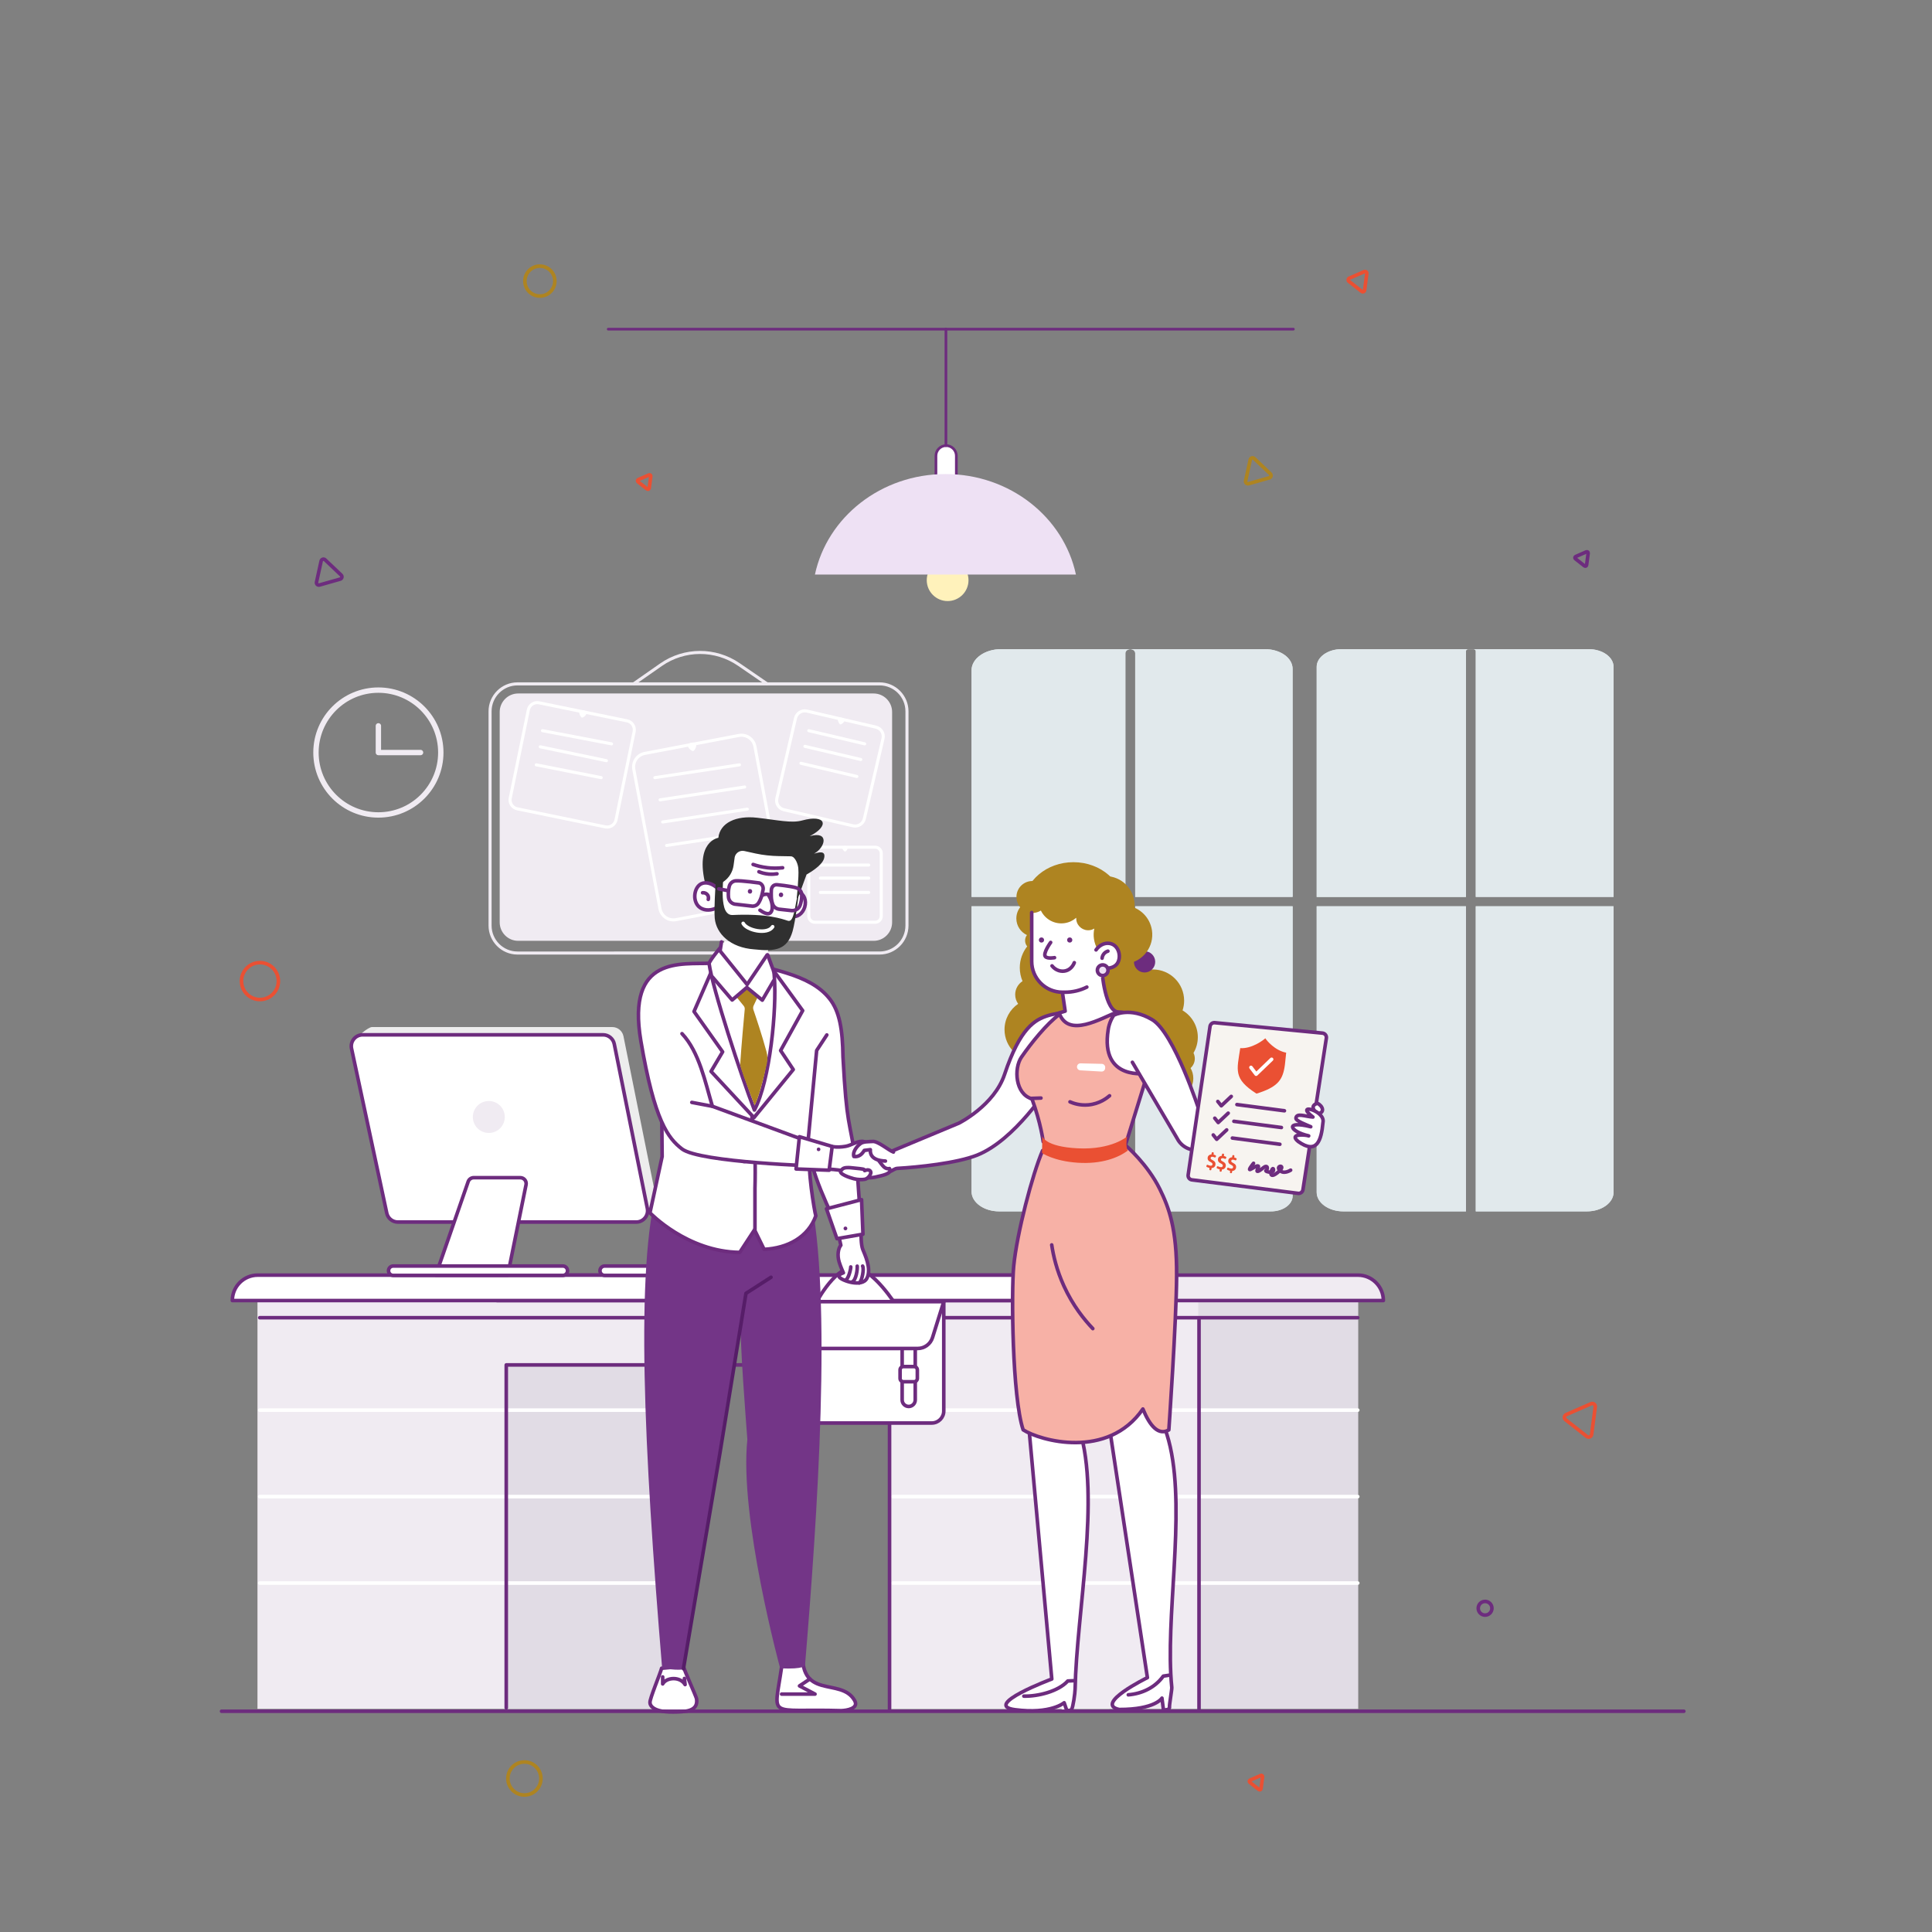 <svg xmlns="http://www.w3.org/2000/svg" xmlns:xlink="http://www.w3.org/1999/xlink" x="0px" y="0px" viewBox="0 0 1080 1080" style="enable-background:new 0 0 1080 1080;" xml:space="preserve"><rect x="0" y="0" width="1080" height="1080" fill="#808080" stroke="none"/><style type="text/css">	.st0{display:none;}	.st1{display:inline;}	.st2{fill:#F0EBF2;stroke:#FFFFFF;stroke-width:2;stroke-linecap:round;stroke-linejoin:round;stroke-miterlimit:10;}	.st3{fill:#FFFFFF;}	.st4{fill:#EFEFEF;stroke:#FFFFFF;stroke-width:2;stroke-linecap:round;stroke-linejoin:round;stroke-miterlimit:10;}	.st5{fill:none;stroke:#F0EBF2;stroke-width:1.714;stroke-linecap:round;stroke-linejoin:round;stroke-miterlimit:10;}	.st6{fill:#F0EBF2;}	.st7{fill:none;stroke:#FFFFFF;stroke-width:1.714;stroke-linecap:round;stroke-linejoin:round;stroke-miterlimit:10;}	.st8{fill:none;stroke:#F0EBF2;stroke-width:3;stroke-linecap:round;stroke-linejoin:round;stroke-miterlimit:10;}	.st9{fill:#FFFFFF;stroke:#6D2C7E;stroke-width:1.5;stroke-linecap:round;stroke-linejoin:round;stroke-miterlimit:10;}	.st10{fill:none;stroke:#6D2C7E;stroke-width:1.5;stroke-linecap:round;stroke-linejoin:round;stroke-miterlimit:10;}	.st11{fill:#FFF2BB;}	.st12{fill:#EEE1F4;}	.st13{opacity:0.9;}	.st14{fill:#EBF4F7;}	.st15{fill:#EDEDED;}	.st16{fill:#E1DCE5;}	.st17{fill:#FFFFFF;stroke:#FFFFFF;stroke-width:2;stroke-linecap:round;stroke-linejoin:round;stroke-miterlimit:10;}	.st18{fill:none;stroke:#6D2C7E;stroke-width:2;stroke-linecap:round;stroke-linejoin:round;stroke-miterlimit:10;}	.st19{fill:#F0EBF2;stroke:#6D2C7E;stroke-width:2;stroke-linecap:round;stroke-linejoin:round;stroke-miterlimit:10;}	.st20{fill:#FFFFFF;stroke:#6D2C7E;stroke-width:2;stroke-linecap:round;stroke-linejoin:round;stroke-miterlimit:10;}	.st21{fill:#AE8421;}	.st22{fill:#F7B1A6;stroke:#6D2C7E;stroke-width:2;stroke-linecap:round;stroke-linejoin:round;stroke-miterlimit:10;}	.st23{fill:#EA5033;}	.st24{fill:#EEE1F4;stroke:#6D2C7E;stroke-width:2;stroke-linecap:round;stroke-linejoin:round;stroke-miterlimit:10;}	.st25{fill:#6D2C7E;}	.st26{fill:#F7F4F0;stroke:#6D2C7E;stroke-width:2;stroke-linecap:round;stroke-linejoin:round;stroke-miterlimit:10;}	.st27{fill:none;stroke:#FFFFFF;stroke-width:2;stroke-linecap:round;stroke-linejoin:round;stroke-miterlimit:10;}	.st28{fill:#733587;}	.st29{fill:none;stroke:#561D68;stroke-width:2;stroke-linecap:round;stroke-linejoin:round;stroke-miterlimit:10;}	.st30{fill:#303030;}	.st31{fill:none;stroke:#AE8421;stroke-width:2;stroke-linecap:round;stroke-linejoin:round;stroke-miterlimit:10;}	.st32{fill:none;stroke:#EA5033;stroke-width:2;stroke-linecap:round;stroke-linejoin:round;stroke-miterlimit:10;}</style><g id="Layer_9" class="st0"></g><g id="Layer_10"></g><g id="BACKGROUND">	<g>		<path class="st5" d="M354.31,382.2l15.19-10.6c13.06-9.11,30.39-9.17,43.51-0.16l15.68,10.77"></path>		<path class="st5" d="M289.27,532.75c-8.45,0-15.32-6.89-15.32-15.36V397.65c0-8.47,6.87-15.36,15.32-15.36h202.41   c8.45,0,15.32,6.89,15.32,15.36v119.74c0,8.47-6.87,15.36-15.32,15.36H289.27z"></path>		<path class="st6" d="M498.7,515.56c0,5.73-4.63,10.37-10.34,10.37H289.67c-5.71,0-10.34-4.64-10.34-10.37V398.03   c0-5.73,4.63-10.37,10.34-10.37h198.69c5.71,0,10.34,4.64,10.34,10.37V515.56z"></path>		<g>			<path class="st7" d="M338.37,462.23l-49.18-10.09c-2.75-0.56-4.52-3.25-3.96-6l10.12-49.31c0.56-2.75,3.25-4.52,6-3.96    l49.18,10.09c2.75,0.56,4.52,3.25,3.96,6l-10.12,49.31C343.81,461.02,341.12,462.79,338.37,462.23z"></path>			<g>				<path class="st3" d="M327.85,398.87c-0.23,1.12-1.9,2.4-2.57,2.27c-0.52-0.11-1.69-2.01-1.46-3.14c0.23-1.12,1.18-1.16,2.3-0.93     C327.24,397.3,328.08,397.75,327.85,398.87z"></path>			</g>		</g>		<g>			<path class="st7" d="M430.51,504.06l-52.62,10.03c-4.17,0.79-8.19-1.95-8.97-6.12l-14.61-77.86c-0.78-4.15,1.95-8.15,6.1-8.95    l52.62-10.03c4.17-0.79,8.19,1.95,8.97,6.12l14.61,77.86C437.39,499.27,434.66,503.27,430.51,504.06z"></path>			<g>				<path class="st3" d="M389.17,416.34c0.25,1.28-0.96,3.36-1.72,3.51c-0.6,0.11-2.66-1.39-2.91-2.67     c-0.25-1.28,0.74-1.74,2.02-1.98C387.84,414.95,388.92,415.05,389.17,416.34z"></path>			</g>		</g>		<g>			<path class="st7" d="M476.8,461.63l-38.57-8.97c-2.86-0.67-4.64-3.52-3.97-6.38l10.43-44.8c0.67-2.86,3.52-4.64,6.38-3.97    l38.57,8.97c2.86,0.67,4.64,3.52,3.97,6.38l-10.43,44.8C482.52,460.52,479.66,462.3,476.8,461.63z"></path>			<g>				<path class="st3" d="M472.08,402.92c-0.24,1.02-1.8,2.16-2.41,2.02c-0.48-0.11-1.5-1.89-1.27-2.91c0.24-1.02,1.11-1.04,2.13-0.8     C471.55,401.47,472.32,401.9,472.08,402.92z"></path>			</g>		</g>		<g>			<path class="st7" d="M489.24,515.53H455.5c-1.87,0-3.38-1.52-3.38-3.38v-35.17c0-1.87,1.52-3.38,3.38-3.38h33.74    c1.87,0,3.38,1.52,3.38,3.38v35.17C492.62,514.01,491.1,515.53,489.24,515.53z"></path>			<g>				<path class="st3" d="M473.89,474c0,0.85-1.02,2.03-1.52,2.03c-0.4,0-1.53-1.21-1.53-2.06c0-0.85,0.68-1.02,1.53-1.02     C473.21,472.96,473.89,473.15,473.89,474z"></path>			</g>		</g>		<line class="st7" x1="303.26" y1="408.45" x2="341.86" y2="415.82"></line>		<line class="st7" x1="302.02" y1="417.47" x2="338.99" y2="425.23"></line>		<line class="st7" x1="299.78" y1="427.55" x2="336.07" y2="434.71"></line>		<line class="st7" x1="366.07" y1="434.71" x2="413.36" y2="427.55"></line>		<line class="st7" x1="368.99" y1="447.11" x2="416.28" y2="439.94"></line>		<line class="st7" x1="370.44" y1="459.5" x2="417.74" y2="452.34"></line>		<line class="st7" x1="372.63" y1="472.63" x2="419.93" y2="465.47"></line>		<line class="st7" x1="452.11" y1="408.45" x2="483.37" y2="415.82"></line>		<line class="st7" x1="449.93" y1="417.21" x2="481.19" y2="424.57"></line>		<line class="st7" x1="447.74" y1="426.69" x2="479" y2="434.05"></line>		<line class="st7" x1="458.59" y1="483.57" x2="485.61" y2="483.57"></line>		<line class="st7" x1="458.59" y1="490.86" x2="485.61" y2="490.86"></line>		<line class="st7" x1="458.59" y1="498.88" x2="485.61" y2="498.88"></line>	</g>	<g>		<circle class="st8" cx="211.52" cy="420.67" r="34.89"></circle>		<polyline class="st8" points="211.52,405.76 211.52,420.67 235.08,420.67   "></polyline>	</g>	<g>		<path class="st9" d="M528.9,277.6L528.9,277.6c-3.14,0-5.7-2.57-5.7-5.7v-17.1c0-3.14,2.57-5.7,5.7-5.7l0,0   c3.14,0,5.7,2.57,5.7,5.7v17.1C534.61,275.03,532.04,277.6,528.9,277.6z"></path>		<line class="st10" x1="340" y1="184" x2="723" y2="184"></line>		<g>			<path class="st11" d="M529.73,336c-6.44,0-11.67-5.24-11.67-11.67c0-6.44,5.24-11.67,11.67-11.67c6.44,0,11.67,5.24,11.67,11.67    C541.41,330.76,536.17,336,529.73,336z"></path>			<path class="st12" d="M601.45,321.17h-145.9c6.84-32.04,36.9-56.17,72.95-56.17S594.61,289.13,601.45,321.17z"></path>		</g>		<line class="st10" x1="528.78" y1="184" x2="528.78" y2="249.09"></line>	</g>	<g class="st13">		<g>			<g>				<path class="st14" d="M888.15,362.88H749.88c-7.64,0-13.85,4.44-13.85,9.91v128.61h83.44V364.02c0-0.62,0.54-1.12,1.21-1.12     h3.06c0.67,0,1.22,0.5,1.22,1.12v137.37H902V372.78C902,367.32,895.79,362.88,888.15,362.88z"></path>				<path class="st14" d="M634.59,677.17h75.9c6.67,0,12.1-3.87,12.1-8.62V506.61h-88V677.17z"></path>				<path class="st14" d="M824.96,677.17h62.12c8.23,0,14.92-4.8,14.92-10.69V506.61h-77.04V677.17z"></path>				<path class="st14" d="M707.19,362.88H559.58c-9.09,0-16.48,5.31-16.48,11.83v126.68c0-0.06,0.12,0,0.31,0h85.38     c0.15,0,0.26-0.04,0.31-0.08V365.14c0-1.23,1.23-2.24,2.74-2.24s2.74,1,2.74,2.24v136.25c0-0.02,0.01-0.03,0.04-0.03     c0.05,0,0.15,0.03,0.27,0.03h87.37c0.19,0,0.32-0.07,0.34-0.1l-0.03-127.37C722.6,367.83,715.69,362.88,707.19,362.88z"></path>				<path class="st14" d="M736.03,666.48c0,5.9,6.69,10.69,14.92,10.69h68.52V506.61h-83.44V666.48z"></path>				<path class="st14" d="M543.1,666.08c0,6.12,6.94,11.09,15.47,11.09h70.53V506.61H543.1V666.08z"></path>			</g>			<g>				<path class="st14" d="M888.15,362.88H749.88c-7.64,0-13.85,4.44-13.85,9.91v128.61h83.44V364.02c0-0.62,0.54-1.12,1.21-1.12     h3.06c0.67,0,1.22,0.5,1.22,1.12v137.37H902V372.78C902,367.32,895.79,362.88,888.15,362.88z"></path>				<path class="st14" d="M634.59,677.17h75.9c6.67,0,12.1-3.87,12.1-8.62V506.61h-88V677.17z"></path>				<path class="st14" d="M824.96,677.17h62.12c8.23,0,14.92-4.8,14.92-10.69V506.61h-77.04V677.17z"></path>				<path class="st14" d="M707.19,362.88H559.58c-9.09,0-16.48,5.31-16.48,11.83v126.68c0-0.06,0.12,0,0.31,0h85.38     c0.15,0,0.26-0.04,0.31-0.08V365.14c0-1.23,1.23-2.24,2.74-2.24s2.74,1,2.74,2.24v136.25c0-0.02,0.01-0.03,0.04-0.03     c0.05,0,0.15,0.03,0.27,0.03h87.37c0.19,0,0.32-0.07,0.34-0.1l-0.03-127.37C722.6,367.83,715.69,362.88,707.19,362.88z"></path>				<path class="st14" d="M736.03,666.48c0,5.9,6.69,10.69,14.92,10.69h68.52V506.61h-83.44V666.48z"></path>				<path class="st14" d="M543.1,666.08c0,6.12,6.94,11.09,15.47,11.09h70.53V506.61H543.1V666.08z"></path>			</g>		</g>	</g></g><g id="Layer_4">	<rect x="188.38" y="720.16" class="st15" width="436.63" height="16.86"></rect>			<rect x="670" y="727.01" transform="matrix(-1 -1.224647e-16 1.224647e-16 -1 1429.259 1682.27)" class="st16" width="89.26" height="228.25"></rect>	<rect x="143.93" y="727.01" class="st6" width="238.07" height="228.25"></rect>			<rect x="282" y="763" transform="matrix(-1 -1.224647e-16 1.224647e-16 -1 659.406 1718.26)" class="st16" width="95.41" height="192.26"></rect>	<rect x="497.91" y="727.01" class="st15" width="122.42" height="228.25"></rect>	<rect x="497.23" y="727.01" class="st6" width="172.77" height="228.25"></rect>	<g>		<g>			<line class="st17" x1="145.21" y1="788.27" x2="367" y2="788.27"></line>			<line class="st17" x1="145.21" y1="836.61" x2="388.16" y2="836.61"></line>			<line class="st17" x1="145.21" y1="884.94" x2="388.16" y2="884.94"></line>			<line class="st17" x1="499.21" y1="788.27" x2="759" y2="788.27"></line>			<line class="st17" x1="499.21" y1="836.61" x2="759" y2="836.61"></line>			<line class="st17" x1="499.21" y1="884.94" x2="759" y2="884.94"></line>			<line class="st18" x1="145.21" y1="736.6" x2="759" y2="736.6"></line>		</g>	</g>	<polyline class="st18" points="283,954.73 283,763 488.91,763  "></polyline>	<path class="st19" d="M277.8,727.01h495.51l0,0c0-7.84-6.36-14.2-14.2-14.2H277.8V727.01z"></path>	<path class="st20" d="M129.88,727.01h495.51v-14.2H144.08C136.23,712.81,129.88,719.17,129.88,727.01L129.88,727.01z"></path>	<line class="st18" x1="497.26" y1="762" x2="497.26" y2="955.26"></line>	<line class="st18" x1="670.26" y1="737" x2="670.26" y2="955.26"></line>	<line class="st17" x1="594.48" y1="736.39" x2="594.48" y2="955.26"></line>	<g>		<g>			<path class="st15" d="M348.52,579.24l18.51,91.95c0.79,3.94-2.22,7.61-6.23,7.61H227.57c-3,0-5.59-2.09-6.22-5.03l-22.08-91.98    c-0.46-2.16,6.78-7.66,8.61-7.66h134.4C345.32,574.14,347.93,576.28,348.52,579.24z"></path>			<path class="st20" d="M343.37,583.58l18.51,91.95c0.79,3.94-2.22,7.61-6.23,7.61H222.42c-3,0-5.59-2.09-6.22-5.03l-19.68-91.95    c-0.85-3.96,2.17-7.69,6.22-7.69h134.4C340.16,578.48,342.77,580.61,343.37,583.58z"></path>			<path class="st20" d="M294.07,662.27l-10.24,50.51h-40.22l18.1-52.24c0.46-1.32,1.7-2.21,3.1-2.21h26.03    C292.93,658.33,294.48,660.23,294.07,662.27z"></path>			<circle class="st6" cx="273.25" cy="624.4" r="8.93"></circle>			<path class="st20" d="M219.82,707.71h94.81c1.45,0,2.63,1.18,2.63,2.63l0,0c0,1.45-1.18,2.63-2.63,2.63h-94.81    c-1.45,0-2.63-1.18-2.63-2.63l0,0C217.19,708.88,218.37,707.71,219.82,707.71z"></path>			<path class="st20" d="M338.02,707.71h50.21c1.45,0,2.63,1.18,2.63,2.63l0,0c0,1.45-1.18,2.63-2.63,2.63h-50.21    c-1.45,0-2.63-1.18-2.63-2.63l0,0C335.39,708.88,336.57,707.71,338.02,707.71z"></path>		</g>	</g></g><g id="Layer_8">	<g>		<path class="st21" d="M667.18,588.6c1.52-2.59,2.41-5.59,2.41-8.81c0-6.37-3.43-11.93-8.53-14.97c0.56-1.71,0.88-3.54,0.88-5.44   c0-9.63-7.81-17.44-17.44-17.44c-1.78,0-3.5,0.27-5.12,0.77c-4.79-8.68-13.62-14.81-23.95-15.89   c7.52-4.38,12.48-11.88,12.48-20.39c0-13.51-12.47-24.46-27.86-24.46c-14.93,0-27.11,10.31-27.83,23.26   c-2.48,1.89-4.08,4.85-4.08,8.18c0,4.1,2.42,7.63,5.92,9.31c-0.64,0.85-1.03,1.91-1.03,3.06c0,1.24,0.44,2.37,1.18,3.26   c-2.59,3.28-4.14,7.41-4.14,11.91c0,2.67,0.55,5.22,1.53,7.53c-2.46,1.59-4.1,4.35-4.1,7.5c0,1.93,0.62,3.71,1.65,5.17   c-4.59,3.14-7.61,8.42-7.61,14.4c0,9.63,7.81,17.44,17.44,17.44c6.85,0,12.76-3.96,15.61-9.7c5,3.43,11.04,5.45,17.57,5.45   c8.9,0,16.92-3.75,22.59-9.75c-0.01,0.27-0.04,0.54-0.04,0.82c0,7.53,4.78,13.92,11.46,16.36c-1.32,1.87-2.1,4.14-2.1,6.61   c0,2.76,0.97,5.29,2.6,7.27c-0.57,0.99-0.89,2.14-0.89,3.36c0,3.76,3.05,6.81,6.81,6.81c3.7,0,6.7-2.95,6.8-6.62   c4.46-1.58,7.67-5.82,7.67-10.82c0-2.08-0.56-4.03-1.53-5.71c1.46-1.32,2.38-3.23,2.38-5.35   C667.89,590.59,667.63,589.54,667.18,588.6z"></path>		<g>			<path class="st20" d="M587.96,938.58L572.02,763.6l31.46,35.64c11.74,37.67-1.65,102.19-2.49,145.01    c-0.05,2.32-1.16,10.28-1.96,11.24c-1.03,1.24-2.76,0.45-2.76,0.45l-1.4-4.1c0,0-7.48,6.51-27.45,3.9    C548.64,953.28,587.96,938.58,587.96,938.58z"></path>			<path class="st20" d="M600.04,939.53l-3.14,0.15c-5.22,5.85-16.83,8.68-24.56,8.47"></path>		</g>		<g>			<path class="st20" d="M641.41,937.81l-26.48-174.44l35.03,32.13c14.12,32.69,3.73,90.21,4.27,132.47    c0.07,5.38,0.31,10.51,0.81,15.31c0.11,1.11-1.43,9.78-1.29,10.86c0.27,2.03-3.38,1.65-3.38,1.65l-0.83-6.53    c0,0-3.78,6.41-23.92,6.35C611.37,952.53,641.41,937.81,641.41,937.81z"></path>			<path class="st20" d="M653.39,936.48l-3.1,0.48c-4.57,6.36-11.86,9.84-19.57,10.45"></path>		</g>		<polygon class="st3" points="614.67,535.42 616.19,559 595.2,562 591.37,539.89   "></polygon>		<path class="st20" d="M616,542.78c0,0,1.7,22.97,9.36,22.97c0.1,0,0.2,0,0.3,0c8.12,0.09,14.57,6.84,14.51,14.95   c-0.11,13.67-3.11,37.75-23.32,34.39c-46.62-7.77-37.52-34.9-33.09-43.88c0.9-1.82,2.51-3.18,4.45-3.77l7.22-2.2l-1.81-12.38"></path>		<path class="st20" d="M561.55,600.63c-5.79,17.38-25.52,27.22-25.52,27.22l-40.15,16.74l-0.83,2.4l-7.41-3.05l-3.64,3.74   c0,0,4.05,9.48,9.46,8.27c1.57-0.35,2.73-0.58,3.79-0.95c1.7-0.6,2.94-1.79,4.36-1.87c11.47-0.62,33.34-2.9,44.64-7.42   c21.27-8.51,39.98-38.28,39.98-38.28l5.96-40.83c-1.72,0.02-3.93,0.38-6.29,1.11C578.56,570,570.28,574.45,561.55,600.63z"></path>		<g id="XMLID_24_">			<g>				<path class="st22" d="M582.82,643.17c-5.61,12.9-14.42,46.4-16.16,64.65c-1.34,14.06-0.85,73.16,5.29,91.46     c9.29,6.03,47.3,16.88,66.93-11.65c3.99,9.71,8.82,14.99,14.51,11.7c0,0,4.18-59.97,4.35-86.24     c0.17-26.27-4.33-38.08-9.36-48.32c-6.86-13.95-18.77-24.16-18.77-24.16L582.82,643.17z"></path>			</g>		</g>		<g id="XMLID_18_">			<g id="XMLID_19_">				<path id="XMLID_20_" class="st22" d="M576.86,614.24c5,13.56,6.29,23.98,6.29,23.98c22.64,15.33,46.28,0.92,46.28,0.92     l12.13-39.23c0,0-26.7,4.91-22.08-24.28c0.41-3.23,2.34-8.24,5.02-9.88c-8.91,3.39-27.31,14.78-32.41,0.57v0.85     c-6.92,5.07-15.64,15.88-21.08,23.75C566.65,597.23,567.51,611.69,576.86,614.24z"></path>			</g>		</g>		<g>			<path class="st23" d="M582.68,635.11l-0.19,9.42c0,0,6.45,4.54,19.9,5.44c13.45,0.9,22.85-2.85,28.07-6.81    c0,0-1.42-1.61-0.41-7.83c0,0-8.54,7.49-27.37,6.6C583.84,641.04,582.68,635.11,582.68,635.11z"></path>		</g>		<path class="st18" d="M587.92,695.91c0.9,6.03,2.76,14.11,6.81,22.97c5.03,11.02,11.43,18.88,16.16,23.82"></path>		<path class="st18" d="M598.13,615.94c1.8,0.79,5.48,2.12,10.21,1.7c6.29-0.55,10.46-3.84,11.91-5.1"></path>		<path class="st20" d="M622.8,567.45c0,0,8.92-4.81,21.27,2.55c12.34,7.36,26.37,51.04,26.37,51.04l31.62-9.3   c0,0,11.04,14.47,8.36,14.4c-1.93-0.05-22.83,10.96-37.8,16.15c-5.64,1.95-11.86-0.56-14.56-5.88l-25.05-42.59"></path>		<line class="st24" x1="576.15" y1="614.01" x2="581.91" y2="613.82"></line>		<g>			<circle class="st25" cx="639.82" cy="537.68" r="5.95"></circle>			<circle class="st21" cx="617.91" cy="506.1" r="16.36"></circle>			<path class="st3" d="M576.72,504.12c0,0-3.39,34.52,2.69,42.55c6.09,8.03,16.5,9.78,23.96,6.79c2.38-0.96,5.08-2.25,7.66-3.57    c6.22-3.2,9.66-10.05,8.54-16.95l-3.58-21.99l-22.04-13.25l-18.16,6.06L576.72,504.12z"></path>			<path class="st21" d="M575.81,492.58c1.8-0.27,3.56,0.02,5.09,0.74c2.69-5.43,9.92-9.66,18.7-10.28    c10.34-0.73,19.26,3.79,21.35,10.39c4.67,1.05,8.44,4.85,9.19,9.86c0.15,1.01,0.16,2.01,0.06,2.98    c6.93,1.05,12.66,6.49,13.75,13.78c1.34,8.95-4.83,17.29-13.79,18.63c-8.95,1.34-17.29-4.83-18.63-13.79    c-0.3-1.99-0.2-3.95,0.19-5.81c-0.73,0.43-1.54,0.74-2.43,0.87c-3.66,0.55-7.07-1.98-7.62-5.64c-0.06-0.43-0.08-0.85-0.06-1.27    c-1.76,1.55-3.97,2.63-6.46,3c-5.63,0.84-10.95-2.16-13.29-7.04c-1.01,0.62-2.15,1.06-3.39,1.25c-4.88,0.73-9.43-2.64-10.16-7.52    C567.56,497.86,570.93,493.3,575.81,492.58z"></path>			<path class="st18" d="M576.72,510.1v27.33c0,9.51,7.71,17.23,17.23,17.23h1.44c4.22,0,8.39-0.98,12.16-2.87l0,0"></path>			<path class="st20" d="M612.69,531c1.73-2.48,4.29-3.79,6.73-3.71c5.93,0.18,7.76,7.56,5.11,11.36c-1.62,2.32-5.28,3.24-8.89,2.12    "></path>			<path class="st18" d="M619.33,531.7c-0.39,0.12-1.36,0.46-2.17,1.39c-0.89,1.03-1.04,2.15-1.08,2.55"></path>			<circle class="st25" cx="597.98" cy="525.47" r="1.44"></circle>			<circle class="st25" cx="582.19" cy="525.47" r="1.44"></circle>			<path class="st18" d="M587.32,526.82c0,0-4.56,6.29-2.9,7.96c1.27,1.28,5.07,0.56,5.07,0.56"></path>			<circle class="st24" cx="616.42" cy="542.36" r="2.98"></circle>		</g>		<g>			<path class="st26" d="M666.51,659.58l59.34,7.53c1.24,0.05,2.32-0.84,2.51-2.06l13.08-84.73c0.23-1.44-0.85-2.76-2.32-2.82    l-60.19-5.82c-1.24-0.05-2.32,0.84-2.51,2.06l-12.23,83.03C663.96,658.2,665.04,659.52,666.51,659.58z"></path>			<g>				<g>					<polyline class="st18" points="680.77,615.72 682.71,618.14 688.28,612.9      "></polyline>					<line class="st18" x1="691.45" y1="617.46" x2="718.01" y2="620.93"></line>				</g>			</g>			<g>				<g>					<polyline class="st18" points="679.07,625.08 681,627.5 686.57,622.26      "></polyline>					<line class="st18" x1="689.75" y1="626.82" x2="716.31" y2="630.29"></line>				</g>			</g>			<g>				<g>					<polyline class="st18" points="678.22,634.44 680.15,636.86 685.72,631.62      "></polyline>					<line class="st18" x1="688.9" y1="636.18" x2="715.46" y2="639.65"></line>				</g>			</g>			<g>				<path class="st23" d="M717.99,597.03c-1.27,6.99-4.24,10.81-15.55,14.3c-0.03-0.03-0.06,0.01-0.1-0.01     c-12.99-8.34-10.94-12.93-9.03-25.41c6.42,0.44,12.89-4.43,14.01-5.5c0.82,1.32,5.34,6.81,11.66,8.04     C718.43,592.97,718.49,594.26,717.99,597.03z"></path>			</g>			<path class="st20" d="M736.46,616.77c2.99,1.39,4.52,5.4-0.19,5.9C734.6,620.92,732.16,618.05,736.46,616.77z"></path>			<path class="st20" d="M739.54,627.48c1.53-6.78-16.29-11.2-5.59-3.05c-4.44-0.29-9.12-2.47-9.52,0.6    c-0.21,1.58,6.11,3.83,8.29,4.83c-14.65-3.71-12.02,2.62-1.16,5.1c-1.11-0.58-11.63-1.58-5.83,3.16    C736.16,645.5,738.62,637.56,739.54,627.48z"></path>			<path class="st18" d="M700.73,650.29c0,0-4.14,5.04-1.05,3.06c3.09-1.98,4.58-2.28,3.42-0.07c-1.16,2.2,0.21,1.92,2.9-0.35    c2.69-2.28,2.99,0.58,1.77,1.29c-0.75,0.43,1.14,1.12,2.61,0.99c0.93-0.08,1.69-0.49,1.51-1.49c-0.47-2.59-4.01,6.66,2.08,1.91    s-1.07-4.43,1.21-1.62c2.27,2.8,6.29,0.11,6.29,0.11"></path>			<g>				<path class="st23" d="M674.39,652.12c-0.04-0.11-0.04-0.25,0.02-0.42l0.09-0.23c0.13-0.34,0.36-0.44,0.68-0.28     c0.48,0.23,0.96,0.38,1.43,0.45c0.36,0.05,0.63,0,0.83-0.14c0.19-0.14,0.31-0.35,0.35-0.63c0.04-0.27-0.04-0.5-0.24-0.7     s-0.44-0.37-0.73-0.53s-0.58-0.32-0.87-0.5s-0.52-0.45-0.7-0.79c-0.17-0.35-0.23-0.76-0.16-1.24c0.08-0.54,0.31-0.96,0.69-1.28     c0.39-0.31,0.87-0.49,1.45-0.53l0.11-0.76c0.02-0.16,0.09-0.28,0.2-0.36c0.11-0.08,0.24-0.11,0.4-0.09l0.11,0.02     c0.16,0.02,0.28,0.09,0.36,0.2c0.08,0.11,0.11,0.24,0.09,0.4l-0.1,0.71c0.3,0.06,0.66,0.19,1.06,0.38     c0.15,0.07,0.24,0.17,0.28,0.3c0.04,0.13,0.03,0.26-0.04,0.4l-0.11,0.23c-0.15,0.31-0.38,0.38-0.71,0.23     c-0.35-0.16-0.7-0.26-1.04-0.31c-0.32-0.04-0.58,0-0.76,0.12c-0.19,0.13-0.3,0.32-0.34,0.57c-0.03,0.2,0.03,0.38,0.17,0.54     c0.14,0.16,0.32,0.3,0.54,0.41c0.22,0.11,0.46,0.25,0.72,0.41c0.26,0.17,0.49,0.34,0.7,0.52c0.21,0.18,0.38,0.44,0.49,0.76     c0.11,0.33,0.14,0.7,0.08,1.11c-0.08,0.54-0.3,0.98-0.69,1.31c-0.38,0.34-0.87,0.53-1.46,0.57l-0.11,0.78     c-0.02,0.16-0.09,0.28-0.2,0.36s-0.24,0.11-0.4,0.09l-0.11-0.02c-0.16-0.02-0.28-0.09-0.36-0.2c-0.08-0.11-0.11-0.24-0.09-0.4     l0.1-0.7c-0.4-0.08-0.87-0.25-1.42-0.49C674.54,652.33,674.43,652.23,674.39,652.12z"></path>				<path class="st23" d="M680.15,652.93c-0.04-0.11-0.04-0.25,0.02-0.42l0.09-0.23c0.13-0.35,0.36-0.44,0.68-0.28     c0.48,0.23,0.96,0.38,1.43,0.44c0.36,0.05,0.63,0,0.83-0.14c0.19-0.14,0.31-0.35,0.35-0.63c0.04-0.27-0.04-0.5-0.24-0.7     c-0.2-0.2-0.44-0.37-0.73-0.52c-0.29-0.15-0.58-0.32-0.87-0.5c-0.29-0.18-0.52-0.45-0.7-0.79c-0.17-0.35-0.23-0.76-0.16-1.24     c0.08-0.54,0.31-0.97,0.69-1.28c0.38-0.31,0.87-0.49,1.45-0.53l0.11-0.77c0.02-0.16,0.09-0.28,0.2-0.36     c0.11-0.08,0.24-0.11,0.4-0.09l0.11,0.01c0.16,0.02,0.28,0.09,0.36,0.2c0.08,0.11,0.11,0.24,0.09,0.4l-0.1,0.71     c0.3,0.06,0.66,0.19,1.06,0.38c0.15,0.07,0.24,0.17,0.28,0.3c0.04,0.13,0.03,0.26-0.04,0.4l-0.11,0.23     c-0.15,0.31-0.38,0.38-0.71,0.23c-0.35-0.16-0.7-0.26-1.04-0.31c-0.32-0.04-0.58,0-0.76,0.12c-0.19,0.13-0.3,0.32-0.34,0.57     c-0.03,0.2,0.03,0.38,0.17,0.54c0.13,0.16,0.32,0.3,0.54,0.41c0.22,0.11,0.46,0.25,0.72,0.41c0.25,0.17,0.49,0.34,0.7,0.52     s0.38,0.44,0.49,0.76c0.12,0.33,0.14,0.7,0.08,1.11c-0.08,0.54-0.3,0.98-0.69,1.31c-0.38,0.33-0.87,0.53-1.47,0.57l-0.11,0.78     c-0.02,0.16-0.09,0.28-0.2,0.36c-0.11,0.08-0.24,0.11-0.4,0.09l-0.11-0.01c-0.16-0.02-0.28-0.09-0.36-0.2     c-0.08-0.11-0.11-0.24-0.09-0.4l0.1-0.7c-0.4-0.08-0.87-0.25-1.42-0.49C680.3,653.13,680.19,653.04,680.15,652.93z"></path>				<path class="st23" d="M685.91,653.73c-0.04-0.11-0.04-0.25,0.02-0.42l0.09-0.23c0.13-0.34,0.36-0.44,0.69-0.28     c0.48,0.23,0.96,0.38,1.43,0.44c0.36,0.05,0.63,0,0.83-0.14c0.19-0.14,0.31-0.35,0.35-0.63c0.04-0.27-0.04-0.5-0.24-0.7     c-0.19-0.2-0.44-0.37-0.73-0.52c-0.29-0.15-0.58-0.32-0.87-0.5c-0.29-0.18-0.52-0.45-0.7-0.79c-0.17-0.35-0.23-0.76-0.16-1.24     c0.08-0.54,0.31-0.96,0.69-1.28c0.39-0.31,0.87-0.49,1.46-0.53l0.11-0.76c0.02-0.16,0.09-0.28,0.2-0.36     c0.11-0.08,0.24-0.11,0.4-0.09l0.11,0.02c0.16,0.02,0.28,0.09,0.36,0.2c0.08,0.11,0.11,0.24,0.09,0.4l-0.1,0.71     c0.3,0.06,0.66,0.19,1.06,0.38c0.15,0.07,0.24,0.17,0.28,0.3c0.04,0.13,0.03,0.26-0.05,0.4l-0.11,0.23     c-0.15,0.31-0.38,0.38-0.71,0.23c-0.35-0.16-0.7-0.26-1.04-0.31c-0.32-0.04-0.57,0-0.76,0.12s-0.3,0.32-0.34,0.57     c-0.03,0.2,0.03,0.38,0.17,0.54c0.13,0.16,0.32,0.3,0.54,0.41s0.46,0.25,0.72,0.41c0.26,0.17,0.49,0.34,0.7,0.52     s0.38,0.44,0.49,0.77c0.11,0.33,0.14,0.7,0.08,1.11c-0.08,0.54-0.31,0.98-0.69,1.31c-0.38,0.34-0.87,0.53-1.47,0.57l-0.11,0.78     c-0.02,0.16-0.09,0.28-0.2,0.36c-0.11,0.08-0.24,0.11-0.4,0.09l-0.11-0.02c-0.16-0.02-0.28-0.09-0.36-0.2s-0.11-0.24-0.09-0.4     l0.1-0.7c-0.4-0.08-0.87-0.25-1.42-0.49C686.06,653.93,685.96,653.84,685.91,653.73z"></path>			</g>			<polyline class="st27" points="699.3,596.7 702.18,600.48 710.84,592.16    "></polyline>		</g>		<path class="st3" d="M604.03,594.42l11.88,0.28c1.1,0.03,1.97,0.96,1.9,2.06l-0.02,0.4c-0.06,1.08-0.98,1.9-2.06,1.84l-11.85-0.68   c-1.1-0.06-1.92-1.02-1.83-2.11l0,0C602.13,595.17,603,594.39,604.03,594.42z"></path>		<path class="st18" d="M588.09,539.92c1.98,2.52,5.2,3.58,8,2.67c3.15-1.02,4.3-4.05,4.45-4.45"></path>	</g></g><g id="Layer_12">	<g>		<path class="st20" d="M501.25,730.18c0,0-13.37-21.66-24.33-21.66c-10.96,0-21.76,21.66-21.76,21.66"></path>		<path class="st20" d="M520.86,795.48h-85.29c-3.71,0-6.71-3.01-6.71-6.71v-61.11l98.71,0v61.11   C527.57,792.47,524.56,795.48,520.86,795.48z"></path>		<g>			<g>				<rect x="444.79" y="750.1" class="st20" width="7.32" height="36.12"></rect>				<rect x="443.63" y="763.92" class="st20" width="9.65" height="8.48"></rect>			</g>			<g>				<path class="st20" d="M507.97,786.22L507.97,786.22c-2.02,0-3.66-1.64-3.66-3.66V750.1l7.32,0v32.46     C511.63,784.58,509.99,786.22,507.97,786.22z"></path>				<path class="st20" d="M510.95,772.4H505c-1.02,0-1.85-0.83-1.85-1.85v-4.78c0-1.02,0.83-1.85,1.85-1.85h5.95     c1.02,0,1.85,0.83,1.85,1.85v4.78C512.8,771.57,511.97,772.4,510.95,772.4z"></path>			</g>		</g>		<path class="st20" d="M512.97,753.81h-69.53c-3.82,0-7.19-2.48-8.33-6.13l-6.26-20.03l98.71,0l-6.26,20.03   C520.17,751.33,516.79,753.81,512.97,753.81z"></path>		<g>			<path class="st20" d="M481.37,690.16c0,0-0.11,5.59,0.92,8.23c1.03,2.64,5.06,10.79,2.33,16.16c-2.73,5.36-14.33,1.26-15.51-0.74    c-0.81-1.36,2.35-2.29,2.35-2.29s-1.52-3.3-2.35-5.99c-1.23-3.94-0.46-7.81,0.93-9.44l-1.45-6.41L481.37,690.16z"></path>			<path class="st20" d="M482.21,707.75c0.87,1.4-0.18,8.02-1.88,9.43"></path>			<path class="st20" d="M479.19,707.79c0.21,1.73-0.64,7.77-2.68,8.69"></path>			<path class="st20" d="M475.58,708.22c0.05,1.02-1.13,6.38-2.8,7.35"></path>		</g>	</g>	<g>		<path class="st20" d="M436.92,931.9c-4.25,29.68-8.47,23.16,33.31,24.37c3-0.07,10.02-1.2,7.52-5.65   c-7.66-13.61-31.74,0.8-28.92-29.77"></path>	</g>	<path class="st20" d="M389.37,949.56c-0.57-2.1-6.83-15.67-7.31-18.08l-12.21,1.08c-0.67,2.78-6.7,17.11-6.5,19.14  c0,0-0.53,5.46,12.96,5.3C382.96,956.92,390.51,956.82,389.37,949.56z"></path>	<path class="st20" d="M370.45,937.41v3.91c2.06-3.73,9.72-4.32,12.52,0.38l-0.38-3.44"></path>	<path class="st28" d="M367.59,663.51l85.07,3.4c12.76,57.85,4.25,181.2-2.65,263.99c0,0-0.13,2.39-13.9,1.7  c0,0-22.96-84.25-18.33-127.88c-0.3-4.05-4.8-61-3.4-63.8c0.85-1.7,0.85-5.1,4.25-17.01c-4.66,16.3-11.75,52.77-18.72,100.38  c-5.15,35.15-15.31,102.09-17.86,108.52c0,0,0.56,1.45-11.91-0.2C359.93,809.83,355.1,708.88,367.59,663.51z"></path>	<path class="st20" d="M453.13,646.83c1.38,11.86,15.87,41.62,18.25,44.75l10.21-2.55l-2.55-36.58c-4.4-28.51-5.64-22.09-7.8-61.54  c-0.19-15.45-1.93-25.6-7.52-32.64c-11.52-14.52-33.85-15.79-53.83-22.97l-9.97,2.3c-5.72,1.54-31.21,10.27-30.63,16.16l0.85,92.73  l-6.81,31.48c0,0,20.77,21.8,50.19,22.12l8.26-12.62l5.35,10.92c13.21-0.66,24.67-6.81,28.92-18.72  C455.37,677.67,450.93,651.23,453.13,646.83z"></path>	<path class="st20" d="M420.33,624.37c2.55,14.46,1.7,39.98,1.7,39.98v22.97"></path>	<path class="st20" d="M418.33,647.02c0,1.26-1.02,2.28-2.28,2.28c-1.26,0-2.28-1.02-2.28-2.28c0-1.26,1.02-2.28,2.28-2.28  C417.31,644.73,418.33,645.76,418.33,647.02z"></path>	<polyline class="st20" points="451.43,640.88 456.52,587.22 462.2,578.54  "></polyline>	<path class="st20" d="M397.36,538.45c-16.16,0.85-47.31-4.78-39.13,43.39c7.66,45.09,15.31,54.44,22.97,60.4  c9.86,7.67,77.18,9.68,77.18,9.68l0.86-11.04l-61.02-22.46c-3.9-13.07-7.31-30.4-16.98-40.6"></path>	<polyline class="st20" points="436.93,947.01 455.61,947.01 446.92,942.43 452.75,938.56  "></polyline>	<polyline class="st29" points="431,714 417,723 402.42,812.44 382.05,932.81  "></polyline>	<polygon class="st20" points="481.62,670.61 462.01,675.72 467.86,692.43 482.4,689.92  "></polygon>	<path class="st25" d="M473.66,686.83c-0.07,0.58-0.6,0.99-1.19,0.92c-0.58-0.07-0.99-0.6-0.92-1.18c0.07-0.58,0.6-0.99,1.18-0.92  C473.32,685.72,473.73,686.25,473.66,686.83z"></path>	<polygon class="st20" points="398.54,541.12 387.96,565.44 403.95,587.99 397.48,598.92 421.48,624.76 443.44,597.88   436.37,587.26 448.7,564.94 432.78,543.05  "></polygon>	<path class="st20" d="M431.44,540.08l-2.3-6.24l-26.67-3.89c0,0-6.23,7.58-6.07,8.76c1.8,13.54,18.07,63.23,25.32,81.81  c8.75-16.59,12.54-56.38,11.14-74.5C432.7,543.9,432.85,543.61,431.44,540.08z"></path>	<path class="st21" d="M421.28,562.16l2.63-5.57l-6.44-4.59l-5.97,5.1l4.24,5.21c0.43,0.53,0.64,1.2,0.57,1.88  c-0.41,4.38-1.97,21.41-2.52,30.48c-0.03,0.51,0.02,1,0.16,1.49c1.23,4.39,6.39,17.94,7.9,21.81c2.03-3.85,5.2-15.51,6.84-23.49  c0.45-2.2,0.37-4.46-0.22-6.62c-2.45-9.06-6.14-20.01-7.33-23.49C420.91,563.64,420.96,562.85,421.28,562.16z"></path>	<polyline class="st20" points="398.3,546.17 409.28,559.01 417.48,552 426.13,559.1 432.49,548.2  "></polyline>	<polyline class="st3" points="404.88,525.85 404.45,533.49 428.14,536.48 430.36,527.18  "></polyline>	<polyline class="st20" points="403.32,526.54 402.53,531.59 417.65,550.35 428.85,533.78  "></polyline>	<line class="st20" x1="398.21" y1="618.42" x2="386.73" y2="616.25"></line>	<g>		<path class="st20" d="M449.82,507.07c-1.1,3.67-4.32,5.95-7.17,5.09c-2.86-0.86-4.28-4.53-3.17-8.2c1.1-3.67,4.32-5.95,7.17-5.09   C449.51,499.73,450.93,503.4,449.82,507.07z"></path>		<path class="st3" d="M403.55,473.19c0.16,0.83-4.97,29.93-3.05,37.56c1.92,7.64,38.71,16.16,41.23,11.47   c2.52-4.69,6.36-37.76,6.36-37.76l-2.87-8.56L403.55,473.19z"></path>		<path class="st30" d="M446.07,502.02l4.8-13.17c0,0,8.8-4.67,9.83-9.16s-3.12-3.18-5.63-2.5c6.46-3.53,8.55-12.85-2.41-9.77   c11.27-5.8,9.1-12.41-4.31-8.76c-5.96,1.62-13.57-0.24-25.23-1.55c-11.67-1.31-20.62,2.82-21.57,11.23c0,0-13.39,1.89-7.08,26.64   l0,0c7.45,1.4,14.56-3.71,15.6-11.22l0.65-4.68c0.57-2.39,2.96-3.89,5.36-3.36l6.4,1.41c3.94,0.87,8.81,1.38,12.84,1.43l6.75,0.12   c2.5,0.03,4.27,4.87,4.22,7.37l0,0c0.37,3.42-0.91,16.14-0.91,16.14L446.07,502.02z"></path>		<g>			<path class="st20" d="M400.25,495.84c-2.56-2.11-5.76-2.95-8.14-1.84c-4.12,1.91-5.14,9.38-1.44,12.82    c2.21,2.06,5.85,2.44,9.16,1.03"></path>			<path class="st18" d="M392.75,499.06c1.14-0.13,2.25,0.36,2.85,1.28c0.71,1.08,0.38,2.25,0.32,2.43"></path>		</g>		<path class="st20" d="M412.37,517.29c0.89,0.94,2.75,2.67,5.66,3.62c4.09,1.34,7.59,0.3,8.77-0.11"></path>		<path class="st30" d="M443.05,520.62c-2.94,10.21-9.5,11.42-21.41,10.08c-13.37-0.93-21.28-8.73-22.1-17.42   c-0.49-5.15,0.53-25.74,2.02-31.5c0.05-0.19,2.97,4.74,2.93,5.36c-0.62,11.04-0.86,15.29,0.34,19.96c0.63,2.44,2.12,4.52,4.64,4.4   c19.7-0.92,27.85,2.25,30.96,3.22c3.25,1.01,3.7-6.25,6.14-18.4C446.83,498.49,444.68,514.95,443.05,520.62z"></path>					<ellipse transform="matrix(0.112 -0.994 0.994 0.112 -123.024 859.001)" class="st25" cx="419.06" cy="498.33" rx="1.29" ry="1.22"></ellipse>					<ellipse transform="matrix(0.112 -0.994 0.994 0.112 -109.564 877.966)" class="st25" cx="436.4" cy="500.28" rx="1.29" ry="1.22"></ellipse>		<g>			<path class="st18" d="M426.56,497.4c-0.39,1.99-0.95,4.95-2.54,7.39c-0.77,1.18-2.12,1.84-3.53,1.75l-9.78-1.13    c-1.93-0.36-3.34-2.02-3.5-3.98c-0.13-1.65-0.11-3.76,0.44-5.93c0.43-1.71,1.87-2.98,3.63-3.1c3.22-0.22,13.2,1.19,13.2,1.19    C426.02,494.14,426.87,495.79,426.56,497.4z"></path>		</g>		<g>			<path class="st18" d="M431.17,497.78c-0.04,2.03-0.28,5.17,0.88,7.92c0.56,1.33,1.87,2.3,3.41,2.55l7.13,0.79    c2.17,0.11,4.07-1.17,4.7-3.04c0.52-1.58,0.98-3.63,0.9-5.88c-0.07-1.76-1.34-3.35-3.21-3.88c-3.42-0.98-10.68-1.68-10.68-1.68    C432.18,494.46,431.2,496.14,431.17,497.78z"></path>		</g>		<path class="st20" d="M426.04,500.46c3.35-1.51,4.78,0.31,4.78,0.31"></path>		<line class="st20" x1="406.8" y1="497.85" x2="401.79" y2="496.88"></line>		<path class="st27" d="M415.44,516.18c2.06,3.96,13.55,6.48,16.48,1.86"></path>		<path class="st20" d="M429.78,500.71c2.89,4.29,3.44,14.23-4.95,8.08"></path>		<g>			<path class="st18" d="M421,483.24c2.11,0.73,4.86,1.47,8.14,1.84c2.22,0.25,5.07,0.37,8.35,0.01"></path>			<path class="st18" d="M424.25,487.32c1.11,0.45,2.99,1.08,5.42,1.3c1.96,0.17,3.58,0.01,4.66-0.16"></path>		</g>	</g>	<path class="st20" d="M470.69,654.34c-1.21-0.19-3.42-0.48-4.88-0.6c-4.18-0.35-9.63-0.68-9.63-0.68l1.3-13.21  c0,0,7.89,1.13,7.9,1.13c2.59,0.37,4.84,0.26,7.34-0.17c3.19-0.56,5.95-2.78,9.19-2.78c1.67,0,2.62,1.07,3.64,2.37  c0.46,0.58,1.1,1.25,1.84,2.48c2.38,3.97,5.95,9.14,7.32,9.9c1.6,0.89,2.52,0.44,2.52,0.44c1.81,3.07-4.69,3.96-7.48,4.68  c-2.43,0.62-6.37,0.7-9.12-0.16C478.38,657.03,471.9,654.54,470.69,654.34z"></path>	<path class="st20" d="M470.18,654.26c0.71-0.73,1.12-1.41,3.04-1.54c1.31-0.09,2.63,0.05,3.93,0.2c1.18,0.14,2.36,0.23,3.54,0.37  c0.6,0.07,1.2,0.16,1.79,0.27c0.38,0.07,0.91,0.34,0.86,0.82c0.49-0.19,1.01-0.37,1.54-0.39c0.53-0.03,1.09,0.11,1.48,0.47  c0.87,0.8,0.27,2.04-0.29,2.83c-0.62,0.87-1.53,1.72-2.62,1.93c-1.58,0.3-4.11,0.21-6.12-0.3  C475.32,658.41,468.3,656.19,470.18,654.26z"></path>	<path class="st20" d="M494.96,649.04c-3.56-0.12-8.83-1.16-8.43-6.37l-3.39,0.42c-1.15,1.93-2.91,3.81-5.81,3.4  c-0.86-2.29,1.46-5.54,3.39-6.97c1.65-1.53,4.87-1.27,6.94-1.43c2.94-0.44,9.11,4.97,11.78,5.92"></path>	<polygon class="st20" points="446.88,635.43 445,653.46 463.49,654.16 465.19,640.88  "></polygon>	<circle class="st25" cx="457.59" cy="642.49" r="1.02"></circle></g><g id="OBJECTS">	<line class="st20" x1="123.85" y1="956.6" x2="941.28" y2="956.6"></line></g><g id="Layer_16">	<path class="st31" d="M698.9,256.99l-2.59,11.83c-0.22,0.98,0.7,1.84,1.66,1.57l11.59-3.29c0.99-0.28,1.3-1.54,0.55-2.25l-9-8.54  C700.36,255.59,699.12,255.97,698.9,256.99z"></path>	<path class="st18" d="M179.52,313.62l-2.59,11.83c-0.22,0.98,0.7,1.84,1.66,1.57l11.59-3.29c0.99-0.28,1.3-1.54,0.55-2.25l-9-8.54  C180.99,312.22,179.74,312.6,179.52,313.62z"></path>	<path class="st32" d="M889.43,784.7l-13.92,6.08c-1.16,0.51-1.36,2.06-0.36,2.85l11.88,9.35c1.02,0.8,2.52,0.19,2.69-1.09  l2.04-15.43C891.93,785.16,890.63,784.18,889.43,784.7z"></path>	<path class="st32" d="M762.65,151.86l-8.41,3.67c-0.7,0.31-0.82,1.25-0.22,1.72l7.18,5.65c0.61,0.48,1.52,0.11,1.62-0.66l1.23-9.32  C764.15,152.14,763.37,151.55,762.65,151.86z"></path>	<path class="st18" d="M886.8,308.49l-5.99,2.62c-0.5,0.22-0.58,0.89-0.16,1.22l5.11,4.02c0.44,0.34,1.08,0.08,1.16-0.47l0.88-6.64  C887.87,308.69,887.31,308.27,886.8,308.49z"></path>	<path class="st32" d="M362.8,265.49l-5.99,2.62c-0.5,0.22-0.58,0.89-0.16,1.22l5.11,4.02c0.44,0.34,1.08,0.08,1.16-0.47l0.88-6.64  C363.87,265.69,363.31,265.27,362.8,265.49z"></path>	<path class="st32" d="M704.8,992.49l-5.99,2.62c-0.5,0.22-0.58,0.89-0.16,1.22l5.11,4.02c0.44,0.34,1.08,0.08,1.16-0.47l0.88-6.64  C705.87,992.69,705.31,992.27,704.8,992.49z"></path>	<circle class="st32" cx="145.31" cy="548.43" r="10.31"></circle>	<circle class="st31" cx="301.79" cy="157.13" r="8.37"></circle>	<circle class="st31" cx="293.15" cy="994.19" r="9.23"></circle>	<circle class="st18" cx="830.17" cy="899.03" r="3.83"></circle></g></svg>